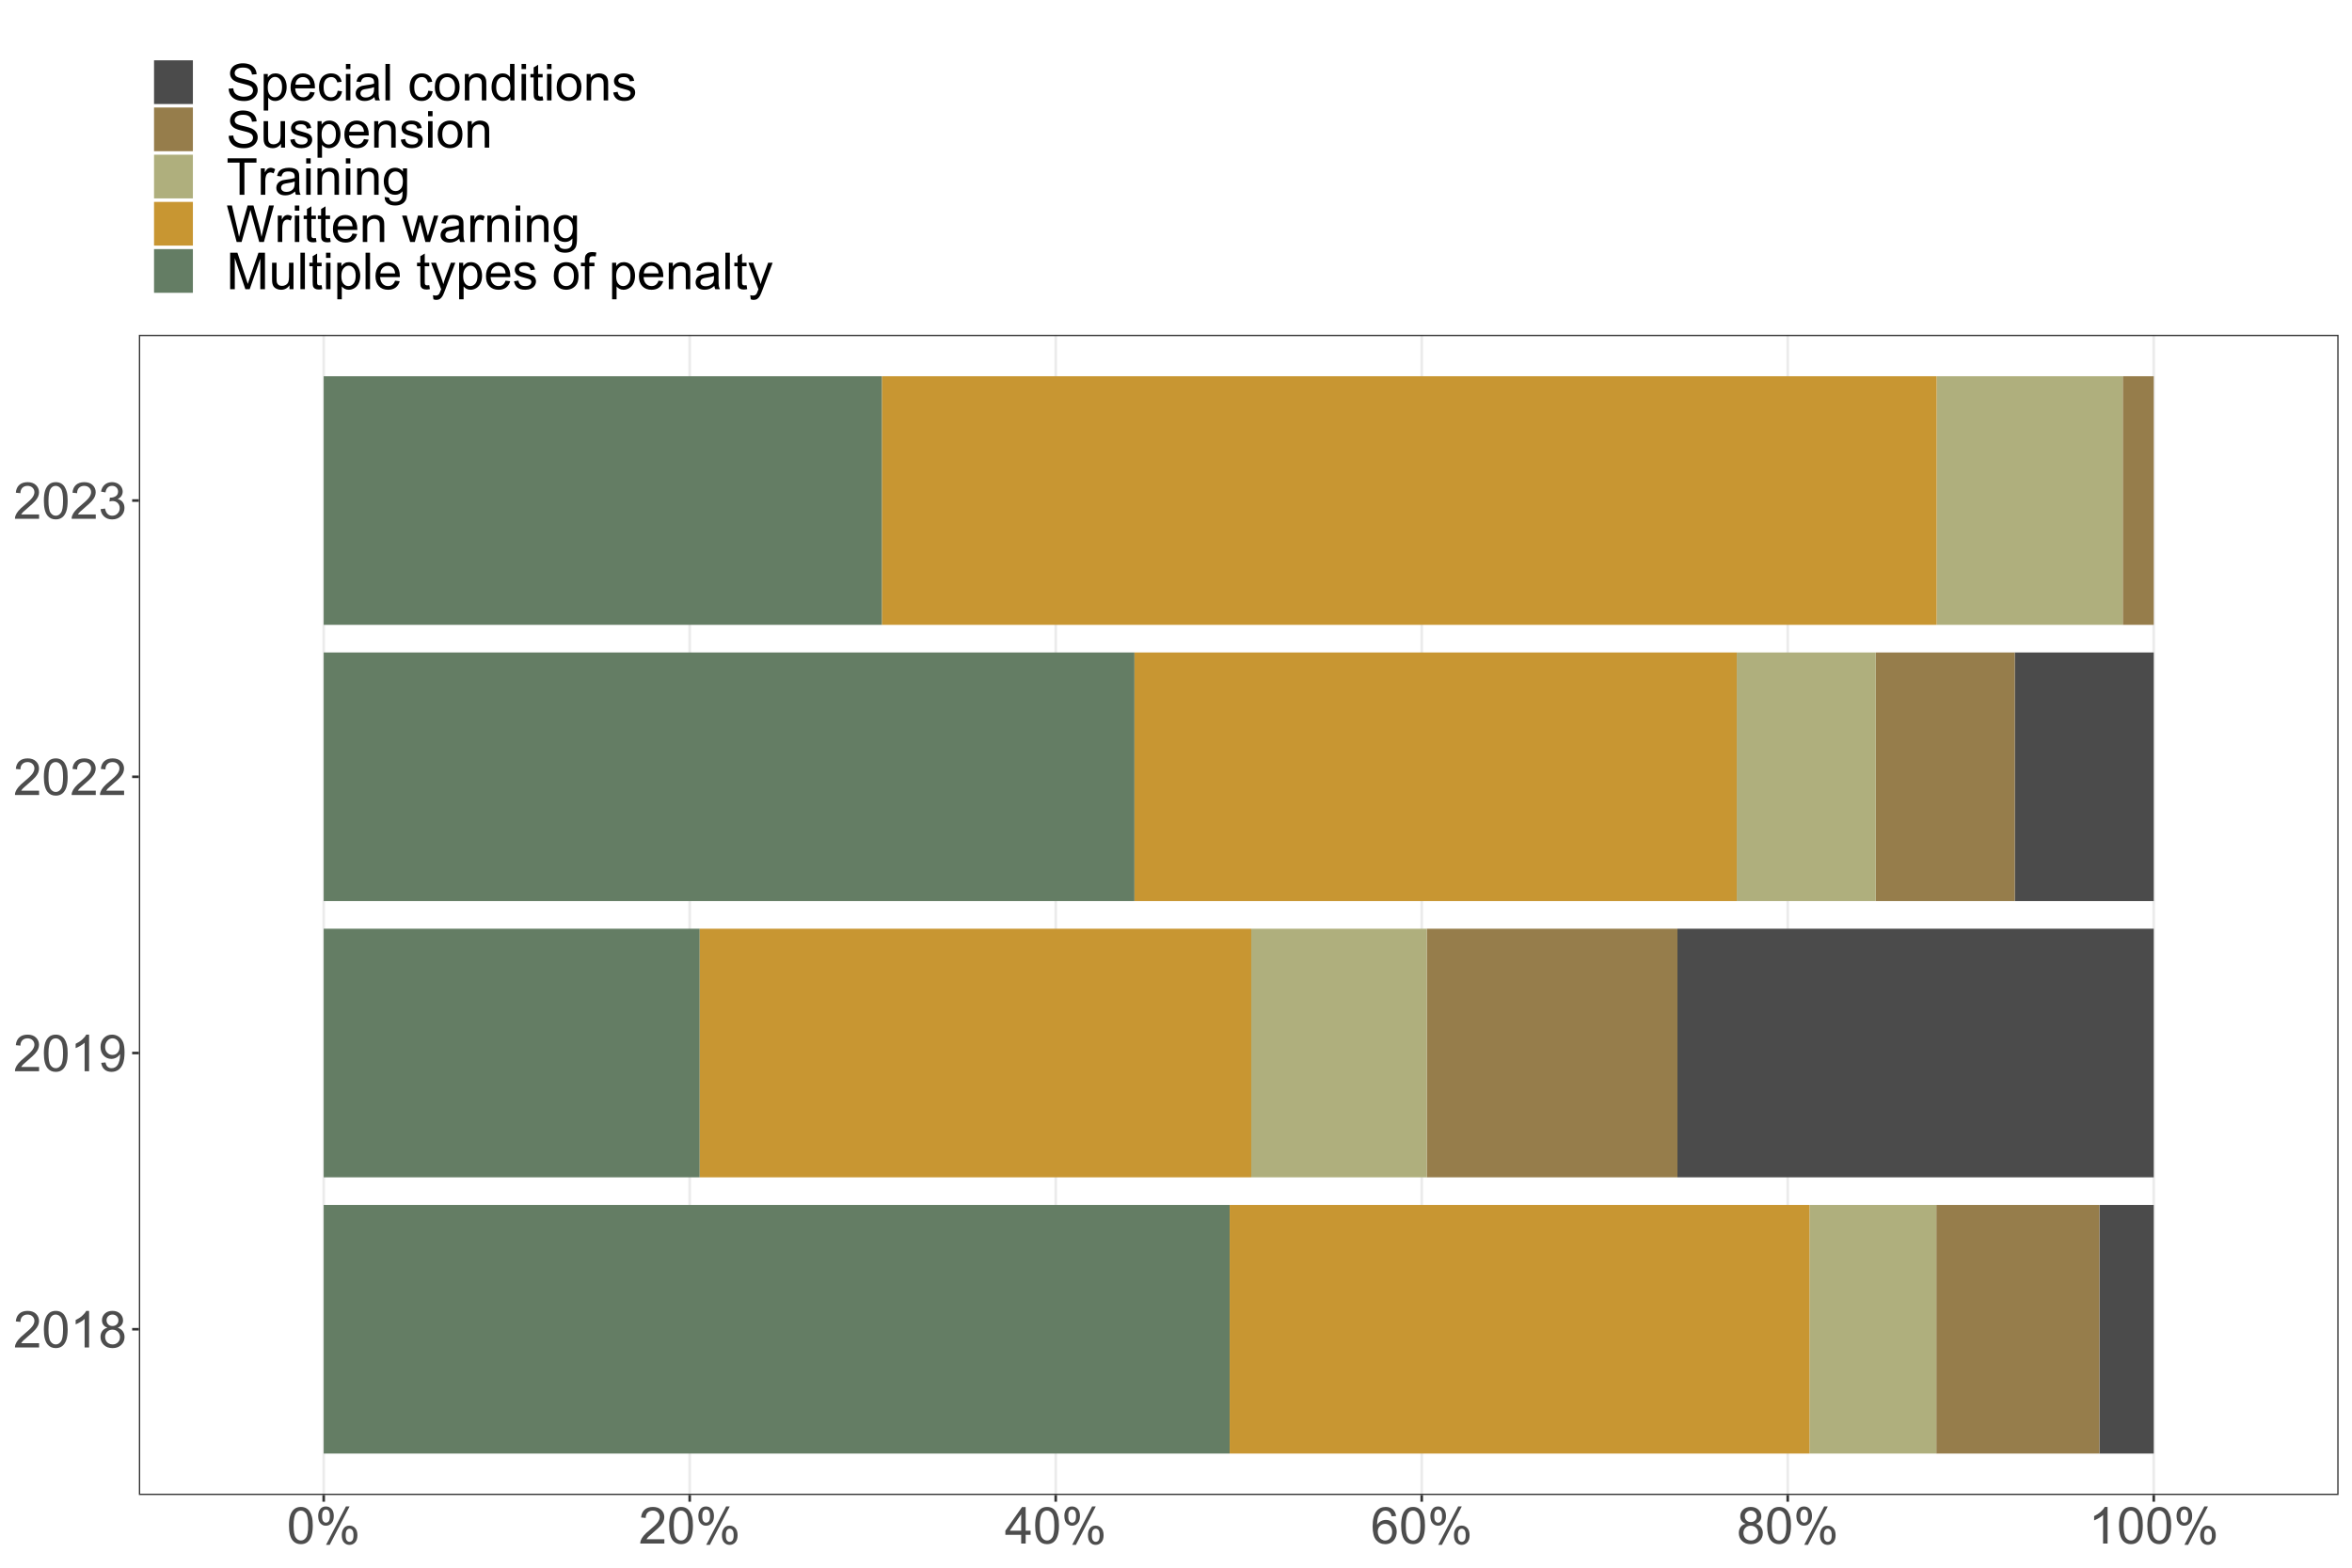 <?xml version="1.0" encoding="UTF-8"?>
<svg xmlns="http://www.w3.org/2000/svg" xmlns:xlink="http://www.w3.org/1999/xlink" width="960pt" height="640pt" viewBox="0 0 960 640" version="1.1">
<defs>
<g>
<symbol overflow="visible" id="glyph0-0">
<path style="stroke:none;" d="M 2.602 0 L 2.602 -13 L 13 -13 L 13 0 Z M 2.926 -0.324 L 12.676 -0.324 L 12.676 -12.676 L 2.926 -12.676 Z M 2.926 -0.324 "/>
</symbol>
<symbol overflow="visible" id="glyph0-1">
<path style="stroke:none;" d="M 10.473 -1.758 L 10.473 0 L 0.629 0 C 0.613 -0.438 0.688 -0.859 0.844 -1.27 C 1.094 -1.938 1.492 -2.598 2.047 -3.25 C 2.594 -3.898 3.391 -4.648 4.438 -5.504 C 6.055 -6.828 7.148 -7.879 7.719 -8.656 C 8.281 -9.43 8.566 -10.164 8.57 -10.855 C 8.566 -11.578 8.309 -12.191 7.793 -12.691 C 7.277 -13.188 6.602 -13.434 5.77 -13.438 C 4.887 -13.434 4.184 -13.172 3.656 -12.645 C 3.125 -12.113 2.855 -11.379 2.855 -10.449 L 0.977 -10.645 C 1.102 -12.043 1.586 -13.109 2.426 -13.848 C 3.266 -14.578 4.391 -14.945 5.809 -14.949 C 7.234 -14.945 8.367 -14.551 9.199 -13.762 C 10.031 -12.969 10.445 -11.988 10.449 -10.816 C 10.445 -10.219 10.324 -9.633 10.082 -9.059 C 9.836 -8.48 9.434 -7.871 8.871 -7.238 C 8.305 -6.598 7.363 -5.727 6.055 -4.621 C 4.953 -3.695 4.25 -3.07 3.938 -2.746 C 3.625 -2.414 3.367 -2.086 3.168 -1.758 Z M 10.473 -1.758 "/>
</symbol>
<symbol overflow="visible" id="glyph0-2">
<path style="stroke:none;" d="M 0.863 -7.344 C 0.859 -9.102 1.043 -10.52 1.406 -11.594 C 1.766 -12.664 2.301 -13.492 3.02 -14.074 C 3.73 -14.656 4.633 -14.945 5.719 -14.949 C 6.516 -14.945 7.215 -14.785 7.82 -14.465 C 8.418 -14.141 8.914 -13.676 9.312 -13.074 C 9.703 -12.465 10.012 -11.73 10.238 -10.863 C 10.457 -9.992 10.57 -8.816 10.574 -7.344 C 10.57 -5.594 10.391 -4.184 10.035 -3.113 C 9.672 -2.035 9.133 -1.207 8.422 -0.625 C 7.703 -0.039 6.805 0.25 5.719 0.254 C 4.281 0.25 3.152 -0.262 2.336 -1.289 C 1.352 -2.527 0.859 -4.543 0.863 -7.344 Z M 2.742 -7.344 C 2.742 -4.895 3.027 -3.27 3.598 -2.461 C 4.168 -1.652 4.875 -1.246 5.719 -1.25 C 6.555 -1.246 7.258 -1.652 7.836 -2.469 C 8.406 -3.277 8.695 -4.902 8.695 -7.344 C 8.695 -9.789 8.406 -11.418 7.836 -12.227 C 7.258 -13.031 6.547 -13.434 5.699 -13.438 C 4.855 -13.434 4.184 -13.078 3.688 -12.371 C 3.055 -11.457 2.742 -9.781 2.742 -7.344 Z M 2.742 -7.344 "/>
</symbol>
<symbol overflow="visible" id="glyph0-3">
<path style="stroke:none;" d="M 7.75 0 L 5.922 0 L 5.922 -11.648 C 5.48 -11.227 4.902 -10.805 4.188 -10.391 C 3.473 -9.969 2.832 -9.656 2.266 -9.445 L 2.266 -11.211 C 3.285 -11.688 4.18 -12.27 4.945 -12.957 C 5.711 -13.637 6.25 -14.301 6.57 -14.949 L 7.75 -14.949 Z M 7.75 0 "/>
</symbol>
<symbol overflow="visible" id="glyph0-4">
<path style="stroke:none;" d="M 3.676 -8.074 C 2.914 -8.352 2.352 -8.746 1.988 -9.262 C 1.621 -9.773 1.441 -10.391 1.441 -11.109 C 1.441 -12.191 1.828 -13.102 2.609 -13.84 C 3.383 -14.578 4.422 -14.945 5.719 -14.949 C 7.016 -14.945 8.059 -14.57 8.855 -13.816 C 9.645 -13.059 10.043 -12.137 10.043 -11.059 C 10.043 -10.363 9.859 -9.766 9.5 -9.258 C 9.133 -8.746 8.586 -8.352 7.852 -8.074 C 8.766 -7.777 9.461 -7.297 9.938 -6.633 C 10.414 -5.969 10.652 -5.176 10.652 -4.254 C 10.652 -2.98 10.199 -1.91 9.301 -1.047 C 8.398 -0.18 7.215 0.25 5.75 0.254 C 4.273 0.25 3.09 -0.18 2.191 -1.051 C 1.293 -1.918 0.844 -3.004 0.844 -4.305 C 0.844 -5.27 1.086 -6.082 1.578 -6.738 C 2.066 -7.391 2.766 -7.836 3.676 -8.074 Z M 3.312 -11.172 C 3.309 -10.465 3.535 -9.891 3.992 -9.445 C 4.441 -8.996 5.031 -8.77 5.758 -8.773 C 6.461 -8.77 7.039 -8.992 7.488 -9.438 C 7.938 -9.879 8.16 -10.422 8.164 -11.07 C 8.16 -11.734 7.93 -12.297 7.469 -12.758 C 7.004 -13.211 6.426 -13.441 5.738 -13.445 C 5.035 -13.441 4.457 -13.219 4 -12.773 C 3.539 -12.328 3.309 -11.793 3.312 -11.172 Z M 2.723 -4.297 C 2.719 -3.773 2.844 -3.27 3.094 -2.781 C 3.34 -2.293 3.707 -1.914 4.195 -1.648 C 4.68 -1.379 5.203 -1.246 5.77 -1.25 C 6.641 -1.246 7.359 -1.527 7.93 -2.09 C 8.496 -2.648 8.781 -3.363 8.785 -4.234 C 8.781 -5.113 8.488 -5.84 7.906 -6.418 C 7.316 -6.988 6.586 -7.277 5.707 -7.281 C 4.848 -7.277 4.133 -6.992 3.57 -6.426 C 3 -5.855 2.719 -5.145 2.723 -4.297 Z M 2.723 -4.297 "/>
</symbol>
<symbol overflow="visible" id="glyph0-5">
<path style="stroke:none;" d="M 1.137 -3.441 L 2.895 -3.605 C 3.043 -2.777 3.324 -2.18 3.746 -1.809 C 4.164 -1.434 4.703 -1.246 5.363 -1.25 C 5.922 -1.246 6.414 -1.375 6.84 -1.633 C 7.262 -1.887 7.609 -2.23 7.883 -2.664 C 8.148 -3.094 8.375 -3.676 8.562 -4.406 C 8.742 -5.137 8.836 -5.879 8.836 -6.641 C 8.836 -6.719 8.832 -6.844 8.824 -7.008 C 8.457 -6.422 7.957 -5.949 7.328 -5.59 C 6.691 -5.227 6.004 -5.043 5.27 -5.047 C 4.035 -5.043 2.992 -5.492 2.141 -6.387 C 1.285 -7.281 0.859 -8.457 0.863 -9.922 C 0.859 -11.43 1.305 -12.645 2.199 -13.566 C 3.086 -14.484 4.203 -14.945 5.547 -14.949 C 6.512 -14.945 7.395 -14.688 8.199 -14.168 C 9 -13.645 9.609 -12.898 10.027 -11.938 C 10.441 -10.969 10.652 -9.574 10.652 -7.75 C 10.652 -5.844 10.445 -4.328 10.031 -3.203 C 9.617 -2.074 9.004 -1.215 8.191 -0.629 C 7.375 -0.039 6.418 0.25 5.32 0.254 C 4.156 0.25 3.203 -0.07 2.465 -0.715 C 1.727 -1.363 1.285 -2.27 1.137 -3.441 Z M 8.621 -10.016 C 8.617 -11.062 8.34 -11.895 7.781 -12.512 C 7.223 -13.125 6.551 -13.434 5.77 -13.438 C 4.953 -13.434 4.246 -13.102 3.645 -12.441 C 3.043 -11.773 2.742 -10.914 2.742 -9.863 C 2.742 -8.91 3.027 -8.141 3.598 -7.551 C 4.168 -6.957 4.875 -6.66 5.719 -6.664 C 6.562 -6.66 7.258 -6.957 7.805 -7.551 C 8.348 -8.141 8.617 -8.961 8.621 -10.016 Z M 8.621 -10.016 "/>
</symbol>
<symbol overflow="visible" id="glyph0-6">
<path style="stroke:none;" d="M 0.875 -3.93 L 2.703 -4.176 C 2.906 -3.137 3.266 -2.391 3.773 -1.934 C 4.277 -1.477 4.891 -1.246 5.617 -1.25 C 6.473 -1.246 7.199 -1.543 7.793 -2.141 C 8.387 -2.734 8.684 -3.473 8.684 -4.355 C 8.684 -5.191 8.406 -5.887 7.859 -6.434 C 7.309 -6.977 6.613 -7.246 5.77 -7.25 C 5.422 -7.246 4.992 -7.18 4.48 -7.047 L 4.684 -8.652 C 4.801 -8.637 4.898 -8.629 4.977 -8.633 C 5.75 -8.629 6.453 -8.832 7.078 -9.242 C 7.699 -9.645 8.008 -10.273 8.012 -11.121 C 8.008 -11.789 7.781 -12.344 7.332 -12.785 C 6.875 -13.223 6.289 -13.441 5.574 -13.445 C 4.859 -13.441 4.27 -13.219 3.797 -12.773 C 3.32 -12.328 3.016 -11.656 2.883 -10.766 L 1.055 -11.09 C 1.277 -12.312 1.785 -13.262 2.578 -13.938 C 3.371 -14.609 4.355 -14.945 5.535 -14.949 C 6.344 -14.945 7.09 -14.773 7.777 -14.426 C 8.457 -14.074 8.98 -13.598 9.348 -13 C 9.707 -12.395 9.891 -11.754 9.891 -11.082 C 9.891 -10.434 9.715 -9.848 9.371 -9.324 C 9.023 -8.793 8.516 -8.375 7.84 -8.062 C 8.719 -7.859 9.402 -7.438 9.891 -6.797 C 10.379 -6.156 10.621 -5.355 10.625 -4.398 C 10.621 -3.098 10.148 -1.996 9.203 -1.09 C 8.254 -0.188 7.055 0.262 5.605 0.266 C 4.297 0.262 3.211 -0.125 2.348 -0.902 C 1.484 -1.68 0.992 -2.688 0.875 -3.93 Z M 0.875 -3.93 "/>
</symbol>
<symbol overflow="visible" id="glyph0-7">
<path style="stroke:none;" d="M 1.207 -11.312 C 1.207 -12.375 1.473 -13.281 2.008 -14.027 C 2.543 -14.77 3.32 -15.141 4.336 -15.145 C 5.27 -15.141 6.043 -14.805 6.656 -14.141 C 7.27 -13.469 7.574 -12.492 7.578 -11.203 C 7.574 -9.941 7.266 -8.969 6.648 -8.293 C 6.027 -7.609 5.262 -7.27 4.355 -7.273 C 3.453 -7.27 2.703 -7.605 2.105 -8.277 C 1.504 -8.945 1.207 -9.957 1.207 -11.312 Z M 4.387 -13.883 C 3.93 -13.879 3.551 -13.684 3.254 -13.293 C 2.949 -12.898 2.801 -12.18 2.805 -11.133 C 2.801 -10.176 2.953 -9.5 3.262 -9.113 C 3.562 -8.723 3.938 -8.531 4.387 -8.531 C 4.844 -8.531 5.223 -8.727 5.527 -9.121 C 5.824 -9.512 5.977 -10.23 5.98 -11.273 C 5.977 -12.234 5.824 -12.906 5.523 -13.297 C 5.215 -13.684 4.836 -13.879 4.387 -13.883 Z M 4.398 0.547 L 12.543 -15.145 L 14.027 -15.145 L 5.91 0.547 Z M 10.836 -3.492 C 10.832 -4.562 11.102 -5.469 11.637 -6.211 C 12.172 -6.953 12.949 -7.324 13.977 -7.324 C 14.906 -7.324 15.68 -6.988 16.293 -6.32 C 16.906 -5.652 17.215 -4.672 17.215 -3.383 C 17.215 -2.117 16.902 -1.148 16.285 -0.473 C 15.66 0.207 14.895 0.543 13.984 0.547 C 13.082 0.543 12.332 0.211 11.734 -0.461 C 11.133 -1.133 10.832 -2.145 10.836 -3.492 Z M 14.027 -6.062 C 13.566 -6.059 13.184 -5.863 12.883 -5.473 C 12.578 -5.082 12.426 -4.359 12.43 -3.312 C 12.426 -2.359 12.578 -1.691 12.887 -1.301 C 13.188 -0.906 13.566 -0.707 14.016 -0.711 C 14.48 -0.707 14.863 -0.906 15.168 -1.301 C 15.469 -1.691 15.621 -2.406 15.621 -3.453 C 15.621 -4.41 15.469 -5.086 15.164 -5.477 C 14.859 -5.863 14.48 -6.059 14.027 -6.062 Z M 14.027 -6.062 "/>
</symbol>
<symbol overflow="visible" id="glyph0-8">
<path style="stroke:none;" d="M 6.723 0 L 6.723 -3.566 L 0.266 -3.566 L 0.266 -5.242 L 7.059 -14.891 L 8.551 -14.891 L 8.551 -5.242 L 10.562 -5.242 L 10.562 -3.566 L 8.551 -3.566 L 8.551 0 Z M 6.723 -5.242 L 6.723 -11.953 L 2.062 -5.242 Z M 6.723 -5.242 "/>
</symbol>
<symbol overflow="visible" id="glyph0-9">
<path style="stroke:none;" d="M 10.348 -11.242 L 8.531 -11.102 C 8.367 -11.816 8.137 -12.336 7.84 -12.664 C 7.344 -13.18 6.734 -13.441 6.012 -13.445 C 5.43 -13.441 4.918 -13.281 4.48 -12.961 C 3.902 -12.539 3.449 -11.926 3.117 -11.121 C 2.785 -10.316 2.613 -9.168 2.602 -7.68 C 3.039 -8.348 3.574 -8.844 4.215 -9.172 C 4.848 -9.492 5.516 -9.656 6.215 -9.66 C 7.43 -9.656 8.469 -9.207 9.328 -8.312 C 10.184 -7.414 10.609 -6.254 10.613 -4.836 C 10.609 -3.898 10.41 -3.031 10.008 -2.23 C 9.605 -1.426 9.051 -0.812 8.348 -0.387 C 7.641 0.039 6.844 0.25 5.953 0.254 C 4.43 0.25 3.184 -0.305 2.223 -1.426 C 1.258 -2.543 0.777 -4.391 0.781 -6.969 C 0.777 -9.844 1.309 -11.938 2.375 -13.242 C 3.301 -14.379 4.551 -14.945 6.125 -14.949 C 7.293 -14.945 8.254 -14.617 9.004 -13.965 C 9.75 -13.305 10.199 -12.398 10.348 -11.242 Z M 2.883 -4.824 C 2.883 -4.191 3.016 -3.59 3.285 -3.016 C 3.551 -2.438 3.926 -2 4.406 -1.699 C 4.887 -1.398 5.391 -1.246 5.922 -1.25 C 6.691 -1.246 7.355 -1.559 7.91 -2.184 C 8.465 -2.805 8.742 -3.652 8.746 -4.723 C 8.742 -5.75 8.469 -6.559 7.922 -7.152 C 7.371 -7.742 6.68 -8.039 5.852 -8.043 C 5.02 -8.039 4.316 -7.742 3.746 -7.152 C 3.168 -6.559 2.883 -5.781 2.883 -4.824 Z M 2.883 -4.824 "/>
</symbol>
<symbol overflow="visible" id="glyph0-10">
<path style="stroke:none;" d="M 0.934 -4.785 L 2.793 -4.945 C 2.879 -4.199 3.082 -3.586 3.406 -3.113 C 3.727 -2.633 4.227 -2.246 4.906 -1.953 C 5.578 -1.656 6.34 -1.512 7.191 -1.512 C 7.938 -1.512 8.602 -1.621 9.18 -1.848 C 9.754 -2.066 10.184 -2.375 10.465 -2.766 C 10.746 -3.156 10.887 -3.582 10.887 -4.043 C 10.887 -4.508 10.75 -4.914 10.48 -5.266 C 10.207 -5.613 9.762 -5.906 9.141 -6.145 C 8.742 -6.297 7.855 -6.539 6.488 -6.871 C 5.117 -7.195 4.16 -7.504 3.617 -7.801 C 2.902 -8.168 2.375 -8.633 2.027 -9.188 C 1.676 -9.738 1.5 -10.355 1.504 -11.039 C 1.5 -11.789 1.711 -12.492 2.141 -13.148 C 2.562 -13.801 3.188 -14.297 4.012 -14.637 C 4.828 -14.973 5.738 -15.141 6.742 -15.145 C 7.844 -15.141 8.816 -14.961 9.664 -14.609 C 10.504 -14.25 11.152 -13.727 11.609 -13.039 C 12.059 -12.344 12.305 -11.562 12.34 -10.695 L 10.449 -10.551 C 10.344 -11.492 10 -12.203 9.418 -12.684 C 8.832 -13.164 7.969 -13.406 6.824 -13.406 C 5.633 -13.406 4.766 -13.188 4.219 -12.75 C 3.672 -12.312 3.398 -11.785 3.402 -11.172 C 3.398 -10.637 3.59 -10.195 3.98 -9.852 C 4.355 -9.5 5.348 -9.148 6.953 -8.789 C 8.551 -8.426 9.648 -8.109 10.246 -7.84 C 11.109 -7.441 11.75 -6.934 12.164 -6.32 C 12.578 -5.707 12.785 -5 12.785 -4.203 C 12.785 -3.406 12.559 -2.66 12.105 -1.965 C 11.652 -1.262 11 -0.719 10.148 -0.328 C 9.297 0.059 8.34 0.25 7.281 0.254 C 5.934 0.25 4.805 0.059 3.895 -0.336 C 2.98 -0.727 2.266 -1.316 1.75 -2.105 C 1.23 -2.891 0.957 -3.785 0.934 -4.785 Z M 0.934 -4.785 "/>
</symbol>
<symbol overflow="visible" id="glyph0-11">
<path style="stroke:none;" d="M 1.371 4.133 L 1.371 -10.785 L 3.035 -10.785 L 3.035 -9.383 C 3.426 -9.93 3.867 -10.344 4.367 -10.617 C 4.859 -10.891 5.461 -11.027 6.164 -11.031 C 7.086 -11.027 7.898 -10.789 8.602 -10.32 C 9.305 -9.844 9.836 -9.176 10.195 -8.312 C 10.555 -7.449 10.734 -6.504 10.734 -5.473 C 10.734 -4.371 10.535 -3.375 10.141 -2.492 C 9.742 -1.605 9.168 -0.93 8.414 -0.461 C 7.656 0.008 6.859 0.238 6.031 0.242 C 5.418 0.238 4.871 0.113 4.391 -0.141 C 3.906 -0.398 3.512 -0.723 3.199 -1.117 L 3.199 4.133 Z M 3.027 -5.332 C 3.023 -3.941 3.305 -2.914 3.867 -2.254 C 4.43 -1.586 5.109 -1.254 5.91 -1.258 C 6.719 -1.254 7.414 -1.598 7.996 -2.289 C 8.574 -2.973 8.863 -4.039 8.867 -5.484 C 8.863 -6.859 8.582 -7.887 8.02 -8.57 C 7.453 -9.254 6.777 -9.598 5.992 -9.598 C 5.211 -9.598 4.523 -9.23 3.926 -8.504 C 3.324 -7.773 3.023 -6.719 3.027 -5.332 Z M 3.027 -5.332 "/>
</symbol>
<symbol overflow="visible" id="glyph0-12">
<path style="stroke:none;" d="M 8.754 -3.473 L 10.645 -3.238 C 10.344 -2.133 9.793 -1.277 8.988 -0.672 C 8.184 -0.062 7.152 0.238 5.902 0.242 C 4.32 0.238 3.07 -0.242 2.148 -1.215 C 1.223 -2.184 0.762 -3.547 0.762 -5.301 C 0.762 -7.113 1.227 -8.523 2.164 -9.527 C 3.094 -10.527 4.309 -11.027 5.801 -11.031 C 7.238 -11.027 8.414 -10.535 9.332 -9.559 C 10.242 -8.574 10.699 -7.195 10.703 -5.414 C 10.699 -5.305 10.695 -5.141 10.695 -4.926 L 2.652 -4.926 C 2.719 -3.738 3.055 -2.832 3.656 -2.203 C 4.258 -1.57 5.008 -1.254 5.91 -1.258 C 6.578 -1.254 7.152 -1.43 7.629 -1.785 C 8.102 -2.137 8.477 -2.699 8.754 -3.473 Z M 2.754 -6.43 L 8.773 -6.43 C 8.688 -7.332 8.461 -8.012 8.086 -8.469 C 7.5 -9.172 6.742 -9.527 5.82 -9.527 C 4.977 -9.527 4.27 -9.246 3.699 -8.684 C 3.125 -8.121 2.812 -7.367 2.754 -6.43 Z M 2.754 -6.43 "/>
</symbol>
<symbol overflow="visible" id="glyph0-13">
<path style="stroke:none;" d="M 8.41 -3.949 L 10.207 -3.719 C 10.012 -2.477 9.508 -1.508 8.699 -0.809 C 7.887 -0.109 6.895 0.238 5.719 0.242 C 4.242 0.238 3.055 -0.238 2.156 -1.203 C 1.258 -2.164 0.809 -3.547 0.812 -5.352 C 0.809 -6.512 1 -7.531 1.391 -8.406 C 1.773 -9.277 2.363 -9.934 3.152 -10.375 C 3.941 -10.809 4.797 -11.027 5.727 -11.031 C 6.895 -11.027 7.855 -10.73 8.602 -10.141 C 9.344 -9.547 9.82 -8.707 10.035 -7.617 L 8.258 -7.344 C 8.086 -8.062 7.789 -8.609 7.359 -8.977 C 6.93 -9.344 6.41 -9.527 5.801 -9.527 C 4.879 -9.527 4.129 -9.195 3.555 -8.535 C 2.977 -7.875 2.688 -6.832 2.691 -5.402 C 2.688 -3.953 2.965 -2.898 3.523 -2.242 C 4.074 -1.582 4.801 -1.254 5.699 -1.258 C 6.414 -1.254 7.012 -1.473 7.492 -1.918 C 7.973 -2.355 8.277 -3.035 8.41 -3.949 Z M 8.41 -3.949 "/>
</symbol>
<symbol overflow="visible" id="glyph0-14">
<path style="stroke:none;" d="M 1.383 -12.785 L 1.383 -14.891 L 3.211 -14.891 L 3.211 -12.785 Z M 1.383 0 L 1.383 -10.785 L 3.211 -10.785 L 3.211 0 Z M 1.383 0 "/>
</symbol>
<symbol overflow="visible" id="glyph0-15">
<path style="stroke:none;" d="M 8.41 -1.332 C 7.73 -0.754 7.078 -0.348 6.453 -0.113 C 5.824 0.125 5.152 0.238 4.438 0.242 C 3.25 0.238 2.34 -0.047 1.703 -0.625 C 1.066 -1.199 0.75 -1.938 0.75 -2.844 C 0.75 -3.367 0.867 -3.852 1.109 -4.289 C 1.348 -4.727 1.664 -5.074 2.055 -5.34 C 2.441 -5.602 2.879 -5.805 3.371 -5.941 C 3.727 -6.035 4.27 -6.125 4.996 -6.215 C 6.469 -6.391 7.555 -6.602 8.258 -6.844 C 8.258 -7.094 8.262 -7.254 8.266 -7.324 C 8.262 -8.066 8.09 -8.59 7.75 -8.898 C 7.277 -9.309 6.582 -9.516 5.668 -9.516 C 4.805 -9.516 4.172 -9.363 3.762 -9.062 C 3.352 -8.762 3.047 -8.23 2.855 -7.465 L 1.066 -7.707 C 1.227 -8.469 1.492 -9.09 1.867 -9.562 C 2.238 -10.031 2.777 -10.391 3.48 -10.648 C 4.184 -10.898 5 -11.027 5.93 -11.031 C 6.852 -11.027 7.598 -10.918 8.176 -10.703 C 8.746 -10.484 9.172 -10.211 9.445 -9.887 C 9.715 -9.555 9.902 -9.141 10.016 -8.645 C 10.07 -8.328 10.102 -7.766 10.105 -6.957 L 10.105 -4.52 C 10.102 -2.816 10.141 -1.742 10.223 -1.293 C 10.297 -0.844 10.449 -0.414 10.684 0 L 8.773 0 C 8.582 -0.379 8.461 -0.82 8.41 -1.332 Z M 8.258 -5.414 C 7.59 -5.141 6.594 -4.91 5.27 -4.723 C 4.516 -4.613 3.984 -4.488 3.676 -4.355 C 3.363 -4.215 3.125 -4.02 2.957 -3.762 C 2.785 -3.5 2.699 -3.211 2.703 -2.895 C 2.699 -2.406 2.883 -2 3.254 -1.676 C 3.621 -1.348 4.164 -1.184 4.875 -1.188 C 5.578 -1.184 6.203 -1.336 6.754 -1.648 C 7.301 -1.953 7.703 -2.375 7.961 -2.914 C 8.156 -3.324 8.254 -3.934 8.258 -4.742 Z M 8.258 -5.414 "/>
</symbol>
<symbol overflow="visible" id="glyph0-16">
<path style="stroke:none;" d="M 1.332 0 L 1.332 -14.891 L 3.16 -14.891 L 3.16 0 Z M 1.332 0 "/>
</symbol>
<symbol overflow="visible" id="glyph0-17">
<path style="stroke:none;" d=""/>
</symbol>
<symbol overflow="visible" id="glyph0-18">
<path style="stroke:none;" d="M 0.691 -5.395 C 0.691 -7.391 1.246 -8.871 2.355 -9.832 C 3.281 -10.629 4.41 -11.027 5.75 -11.031 C 7.227 -11.027 8.438 -10.539 9.383 -9.57 C 10.32 -8.594 10.793 -7.254 10.797 -5.547 C 10.793 -4.156 10.586 -3.062 10.172 -2.27 C 9.754 -1.473 9.145 -0.855 8.352 -0.418 C 7.555 0.023 6.688 0.238 5.75 0.242 C 4.234 0.238 3.016 -0.242 2.086 -1.207 C 1.156 -2.176 0.691 -3.57 0.691 -5.395 Z M 2.57 -5.395 C 2.566 -4.008 2.867 -2.973 3.473 -2.289 C 4.074 -1.598 4.832 -1.254 5.75 -1.258 C 6.652 -1.254 7.406 -1.598 8.012 -2.293 C 8.613 -2.98 8.918 -4.035 8.918 -5.453 C 8.918 -6.785 8.613 -7.797 8.008 -8.484 C 7.398 -9.172 6.645 -9.516 5.75 -9.516 C 4.832 -9.516 4.074 -9.172 3.473 -8.488 C 2.867 -7.805 2.566 -6.773 2.57 -5.395 Z M 2.57 -5.395 "/>
</symbol>
<symbol overflow="visible" id="glyph0-19">
<path style="stroke:none;" d="M 1.371 0 L 1.371 -10.785 L 3.016 -10.785 L 3.016 -9.254 C 3.805 -10.434 4.949 -11.027 6.449 -11.031 C 7.098 -11.027 7.695 -10.91 8.242 -10.68 C 8.785 -10.441 9.191 -10.133 9.465 -9.758 C 9.73 -9.375 9.922 -8.926 10.035 -8.41 C 10.102 -8.066 10.137 -7.477 10.137 -6.633 L 10.137 0 L 8.309 0 L 8.309 -6.562 C 8.309 -7.305 8.234 -7.859 8.094 -8.23 C 7.949 -8.598 7.699 -8.891 7.336 -9.113 C 6.973 -9.332 6.547 -9.445 6.062 -9.445 C 5.281 -9.445 4.609 -9.195 4.047 -8.703 C 3.48 -8.203 3.199 -7.266 3.199 -5.891 L 3.199 0 Z M 1.371 0 "/>
</symbol>
<symbol overflow="visible" id="glyph0-20">
<path style="stroke:none;" d="M 8.367 0 L 8.367 -1.359 C 7.684 -0.293 6.676 0.238 5.352 0.242 C 4.488 0.238 3.699 0.004 2.98 -0.469 C 2.258 -0.941 1.699 -1.602 1.305 -2.453 C 0.906 -3.301 0.707 -4.277 0.711 -5.383 C 0.707 -6.457 0.887 -7.434 1.25 -8.312 C 1.605 -9.188 2.145 -9.859 2.863 -10.328 C 3.578 -10.793 4.379 -11.027 5.27 -11.031 C 5.918 -11.027 6.5 -10.891 7.008 -10.617 C 7.516 -10.344 7.926 -9.984 8.246 -9.547 L 8.246 -14.891 L 10.066 -14.891 L 10.066 0 Z M 2.59 -5.383 C 2.59 -4 2.879 -2.969 3.461 -2.285 C 4.043 -1.598 4.73 -1.254 5.523 -1.258 C 6.32 -1.254 7 -1.582 7.559 -2.238 C 8.117 -2.891 8.395 -3.887 8.398 -5.23 C 8.395 -6.703 8.109 -7.785 7.543 -8.48 C 6.973 -9.168 6.273 -9.516 5.445 -9.516 C 4.629 -9.516 3.949 -9.184 3.406 -8.52 C 2.859 -7.855 2.59 -6.809 2.59 -5.383 Z M 2.59 -5.383 "/>
</symbol>
<symbol overflow="visible" id="glyph0-21">
<path style="stroke:none;" d="M 5.363 -1.637 L 5.625 -0.02 C 5.109 0.09 4.648 0.141 4.246 0.141 C 3.578 0.141 3.062 0.039 2.699 -0.172 C 2.332 -0.379 2.074 -0.656 1.93 -1 C 1.777 -1.34 1.703 -2.059 1.707 -3.16 L 1.707 -9.363 L 0.367 -9.363 L 0.367 -10.785 L 1.707 -10.785 L 1.707 -13.457 L 3.523 -14.555 L 3.523 -10.785 L 5.363 -10.785 L 5.363 -9.363 L 3.523 -9.363 L 3.523 -3.059 C 3.52 -2.535 3.555 -2.199 3.621 -2.051 C 3.684 -1.902 3.785 -1.781 3.934 -1.695 C 4.074 -1.602 4.285 -1.559 4.559 -1.562 C 4.762 -1.559 5.027 -1.582 5.363 -1.637 Z M 5.363 -1.637 "/>
</symbol>
<symbol overflow="visible" id="glyph0-22">
<path style="stroke:none;" d="M 0.641 -3.219 L 2.449 -3.504 C 2.551 -2.777 2.832 -2.219 3.297 -1.836 C 3.758 -1.445 4.406 -1.254 5.242 -1.258 C 6.078 -1.254 6.699 -1.426 7.109 -1.77 C 7.512 -2.113 7.715 -2.516 7.719 -2.977 C 7.715 -3.387 7.535 -3.711 7.18 -3.949 C 6.926 -4.113 6.305 -4.32 5.312 -4.57 C 3.969 -4.906 3.039 -5.199 2.523 -5.449 C 2.004 -5.695 1.609 -6.035 1.344 -6.473 C 1.074 -6.906 0.941 -7.391 0.945 -7.922 C 0.941 -8.402 1.051 -8.848 1.273 -9.258 C 1.492 -9.664 1.793 -10.004 2.172 -10.277 C 2.457 -10.488 2.844 -10.664 3.336 -10.812 C 3.824 -10.953 4.352 -11.027 4.914 -11.031 C 5.758 -11.027 6.5 -10.906 7.145 -10.664 C 7.781 -10.418 8.254 -10.086 8.562 -9.672 C 8.863 -9.254 9.074 -8.699 9.191 -8.004 L 7.402 -7.758 C 7.316 -8.312 7.082 -8.746 6.695 -9.059 C 6.305 -9.371 5.754 -9.527 5.047 -9.527 C 4.203 -9.527 3.605 -9.387 3.25 -9.109 C 2.887 -8.832 2.707 -8.508 2.711 -8.137 C 2.707 -7.898 2.781 -7.684 2.934 -7.496 C 3.082 -7.293 3.316 -7.133 3.637 -7.008 C 3.816 -6.938 4.355 -6.781 5.25 -6.539 C 6.543 -6.195 7.445 -5.91 7.957 -5.691 C 8.465 -5.469 8.863 -5.148 9.16 -4.73 C 9.449 -4.309 9.598 -3.789 9.598 -3.168 C 9.598 -2.555 9.418 -1.98 9.062 -1.445 C 8.707 -0.906 8.195 -0.492 7.523 -0.199 C 6.852 0.094 6.094 0.238 5.25 0.242 C 3.848 0.238 2.777 -0.047 2.047 -0.629 C 1.309 -1.207 0.84 -2.07 0.641 -3.219 Z M 0.641 -3.219 "/>
</symbol>
<symbol overflow="visible" id="glyph0-23">
<path style="stroke:none;" d="M 8.441 0 L 8.441 -1.586 C 7.598 -0.367 6.457 0.238 5.016 0.242 C 4.379 0.238 3.785 0.121 3.234 -0.121 C 2.68 -0.363 2.27 -0.668 2.004 -1.039 C 1.738 -1.406 1.551 -1.859 1.441 -2.398 C 1.367 -2.75 1.328 -3.32 1.332 -4.102 L 1.332 -10.785 L 3.16 -10.785 L 3.16 -4.805 C 3.156 -3.848 3.195 -3.203 3.27 -2.875 C 3.383 -2.391 3.625 -2.012 4 -1.742 C 4.371 -1.465 4.832 -1.328 5.383 -1.332 C 5.93 -1.328 6.445 -1.469 6.926 -1.75 C 7.406 -2.027 7.746 -2.41 7.945 -2.898 C 8.145 -3.379 8.242 -4.082 8.246 -5.008 L 8.246 -10.785 L 10.074 -10.785 L 10.074 0 Z M 8.441 0 "/>
</symbol>
<symbol overflow="visible" id="glyph0-24">
<path style="stroke:none;" d="M 5.395 0 L 5.395 -13.133 L 0.488 -13.133 L 0.488 -14.891 L 12.289 -14.891 L 12.289 -13.133 L 7.363 -13.133 L 7.363 0 Z M 5.395 0 "/>
</symbol>
<symbol overflow="visible" id="glyph0-25">
<path style="stroke:none;" d="M 1.352 0 L 1.352 -10.785 L 2.996 -10.785 L 2.996 -9.152 C 3.41 -9.914 3.797 -10.418 4.156 -10.664 C 4.508 -10.906 4.902 -11.027 5.332 -11.031 C 5.949 -11.027 6.574 -10.832 7.211 -10.441 L 6.582 -8.746 C 6.129 -9.008 5.684 -9.141 5.242 -9.141 C 4.84 -9.141 4.48 -9.02 4.164 -8.777 C 3.844 -8.535 3.617 -8.203 3.484 -7.781 C 3.277 -7.129 3.176 -6.418 3.18 -5.648 L 3.18 0 Z M 1.352 0 "/>
</symbol>
<symbol overflow="visible" id="glyph0-26">
<path style="stroke:none;" d="M 1.035 0.895 L 2.812 1.156 C 2.887 1.703 3.094 2.105 3.434 2.355 C 3.887 2.691 4.504 2.859 5.293 2.863 C 6.137 2.859 6.789 2.691 7.25 2.355 C 7.707 2.016 8.02 1.539 8.188 0.934 C 8.277 0.559 8.32 -0.219 8.316 -1.41 C 7.516 -0.469 6.523 0 5.332 0 C 3.848 0 2.699 -0.535 1.891 -1.605 C 1.074 -2.676 0.668 -3.957 0.672 -5.453 C 0.668 -6.48 0.855 -7.43 1.23 -8.301 C 1.602 -9.172 2.141 -9.844 2.848 -10.32 C 3.555 -10.789 4.387 -11.027 5.344 -11.031 C 6.613 -11.027 7.66 -10.512 8.492 -9.484 L 8.492 -10.785 L 10.176 -10.785 L 10.176 -1.461 C 10.172 0.219 10 1.402 9.664 2.105 C 9.32 2.805 8.781 3.359 8.039 3.77 C 7.297 4.172 6.383 4.375 5.301 4.379 C 4.012 4.375 2.973 4.086 2.184 3.508 C 1.391 2.926 1.008 2.055 1.035 0.895 Z M 2.551 -5.586 C 2.547 -4.168 2.828 -3.137 3.391 -2.488 C 3.949 -1.836 4.652 -1.512 5.504 -1.512 C 6.34 -1.512 7.047 -1.832 7.617 -2.48 C 8.184 -3.125 8.465 -4.141 8.469 -5.523 C 8.465 -6.84 8.172 -7.836 7.59 -8.508 C 7.004 -9.18 6.301 -9.516 5.473 -9.516 C 4.66 -9.516 3.969 -9.184 3.402 -8.523 C 2.832 -7.863 2.547 -6.883 2.551 -5.586 Z M 2.551 -5.586 "/>
</symbol>
<symbol overflow="visible" id="glyph0-27">
<path style="stroke:none;" d="M 4.203 0 L 0.254 -14.891 L 2.273 -14.891 L 4.539 -5.129 C 4.781 -4.102 4.992 -3.086 5.168 -2.082 C 5.547 -3.668 5.77 -4.586 5.84 -4.836 L 8.672 -14.891 L 11.051 -14.891 L 13.184 -7.352 C 13.715 -5.48 14.098 -3.723 14.34 -2.082 C 14.527 -3.02 14.777 -4.102 15.082 -5.32 L 17.418 -14.891 L 19.398 -14.891 L 15.316 0 L 13.418 0 L 10.277 -11.344 C 10.012 -12.289 9.855 -12.871 9.812 -13.09 C 9.652 -12.406 9.508 -11.824 9.375 -11.344 L 6.215 0 Z M 4.203 0 "/>
</symbol>
<symbol overflow="visible" id="glyph0-28">
<path style="stroke:none;" d="M 3.363 0 L 0.062 -10.785 L 1.949 -10.785 L 3.668 -4.559 L 4.305 -2.246 C 4.332 -2.355 4.52 -3.098 4.863 -4.469 L 6.582 -10.785 L 8.461 -10.785 L 10.074 -4.531 L 10.613 -2.469 L 11.234 -4.551 L 13.082 -10.785 L 14.859 -10.785 L 11.488 0 L 9.586 0 L 7.871 -6.461 L 7.453 -8.297 L 5.27 0 Z M 3.363 0 "/>
</symbol>
<symbol overflow="visible" id="glyph0-29">
<path style="stroke:none;" d="M 1.543 0 L 1.543 -14.891 L 4.508 -14.891 L 8.035 -4.348 C 8.355 -3.363 8.594 -2.629 8.746 -2.145 C 8.914 -2.684 9.176 -3.477 9.535 -4.531 L 13.102 -14.891 L 15.754 -14.891 L 15.754 0 L 13.852 0 L 13.852 -12.461 L 9.527 0 L 7.75 0 L 3.441 -12.676 L 3.441 0 Z M 1.543 0 "/>
</symbol>
<symbol overflow="visible" id="glyph0-30">
<path style="stroke:none;" d="M 1.289 4.152 L 1.086 2.438 C 1.484 2.547 1.836 2.602 2.133 2.602 C 2.539 2.602 2.863 2.531 3.105 2.398 C 3.348 2.258 3.547 2.07 3.707 1.828 C 3.82 1.645 4.008 1.191 4.266 0.469 C 4.297 0.367 4.352 0.215 4.43 0.02 L 0.336 -10.785 L 2.305 -10.785 L 4.551 -4.539 C 4.84 -3.746 5.102 -2.914 5.332 -2.043 C 5.543 -2.879 5.793 -3.699 6.082 -4.5 L 8.391 -10.785 L 10.219 -10.785 L 6.113 0.184 C 5.668 1.363 5.328 2.18 5.09 2.629 C 4.762 3.23 4.387 3.672 3.969 3.957 C 3.547 4.234 3.047 4.375 2.469 4.379 C 2.113 4.375 1.723 4.301 1.289 4.152 Z M 1.289 4.152 "/>
</symbol>
<symbol overflow="visible" id="glyph0-31">
<path style="stroke:none;" d="M 1.809 0 L 1.809 -9.363 L 0.191 -9.363 L 0.191 -10.785 L 1.809 -10.785 L 1.809 -11.934 C 1.805 -12.656 1.867 -13.195 2 -13.547 C 2.172 -14.02 2.484 -14.402 2.93 -14.699 C 3.371 -14.992 3.992 -15.141 4.793 -15.145 C 5.309 -15.141 5.875 -15.078 6.5 -14.961 L 6.227 -13.367 C 5.844 -13.43 5.484 -13.465 5.148 -13.469 C 4.59 -13.465 4.195 -13.348 3.969 -13.113 C 3.734 -12.875 3.621 -12.43 3.625 -11.781 L 3.625 -10.785 L 5.727 -10.785 L 5.727 -9.363 L 3.625 -9.363 L 3.625 0 Z M 1.809 0 "/>
</symbol>
</g>
<clipPath id="clip1">
  <path d="M 56.684 136.68 L 954.52 136.68 L 954.52 610.32 L 56.684 610.32 Z M 56.684 136.68 "/>
</clipPath>
<clipPath id="clip2">
  <path d="M 131 136.68 L 133 136.68 L 133 610.32 L 131 610.32 Z M 131 136.68 "/>
</clipPath>
<clipPath id="clip3">
  <path d="M 280 136.68 L 283 136.68 L 283 610.32 L 280 610.32 Z M 280 136.68 "/>
</clipPath>
<clipPath id="clip4">
  <path d="M 430 136.68 L 432 136.68 L 432 610.32 L 430 610.32 Z M 430 136.68 "/>
</clipPath>
<clipPath id="clip5">
  <path d="M 579 136.68 L 581 136.68 L 581 610.32 L 579 610.32 Z M 579 136.68 "/>
</clipPath>
<clipPath id="clip6">
  <path d="M 729 136.68 L 731 136.68 L 731 610.32 L 729 610.32 Z M 729 136.68 "/>
</clipPath>
<clipPath id="clip7">
  <path d="M 878 136.68 L 880 136.68 L 880 610.32 L 878 610.32 Z M 878 136.68 "/>
</clipPath>
<clipPath id="clip8">
  <path d="M 56.684 136.68 L 954.52 136.68 L 954.52 610.32 L 56.684 610.32 Z M 56.684 136.68 "/>
</clipPath>
</defs>
<g id="surface369">
<rect x="0" y="0" width="960" height="640" style="fill:rgb(100%,100%,100%);fill-opacity:1;stroke:none;"/>
<rect x="0" y="0" width="960" height="640" style="fill:rgb(100%,100%,100%);fill-opacity:1;stroke:none;"/>
<path style="fill:none;stroke-width:1.067;stroke-linecap:round;stroke-linejoin:round;stroke:rgb(100%,100%,100%);stroke-opacity:1;stroke-miterlimit:10;" d="M 0 640 L 960 640 L 960 0 L 0 0 Z M 0 640 "/>
<g clip-path="url(#clip1)" clip-rule="nonzero">
<path style=" stroke:none;fill-rule:nonzero;fill:rgb(100%,100%,100%);fill-opacity:1;" d="M 56.684 610.324 L 954.52 610.324 L 954.52 136.684 L 56.684 136.684 Z M 56.684 610.324 "/>
</g>
<g clip-path="url(#clip2)" clip-rule="nonzero">
<path style="fill:none;stroke-width:1.067;stroke-linecap:butt;stroke-linejoin:round;stroke:rgb(92.157%,92.157%,92.157%);stroke-opacity:1;stroke-miterlimit:10;" d="M 132.125 610.324 L 132.125 136.68 "/>
</g>
<g clip-path="url(#clip3)" clip-rule="nonzero">
<path style="fill:none;stroke-width:1.067;stroke-linecap:butt;stroke-linejoin:round;stroke:rgb(92.157%,92.157%,92.157%);stroke-opacity:1;stroke-miterlimit:10;" d="M 281.516 610.324 L 281.516 136.68 "/>
</g>
<g clip-path="url(#clip4)" clip-rule="nonzero">
<path style="fill:none;stroke-width:1.067;stroke-linecap:butt;stroke-linejoin:round;stroke:rgb(92.157%,92.157%,92.157%);stroke-opacity:1;stroke-miterlimit:10;" d="M 430.906 610.324 L 430.906 136.68 "/>
</g>
<g clip-path="url(#clip5)" clip-rule="nonzero">
<path style="fill:none;stroke-width:1.067;stroke-linecap:butt;stroke-linejoin:round;stroke:rgb(92.157%,92.157%,92.157%);stroke-opacity:1;stroke-miterlimit:10;" d="M 580.297 610.324 L 580.297 136.68 "/>
</g>
<g clip-path="url(#clip6)" clip-rule="nonzero">
<path style="fill:none;stroke-width:1.067;stroke-linecap:butt;stroke-linejoin:round;stroke:rgb(92.157%,92.157%,92.157%);stroke-opacity:1;stroke-miterlimit:10;" d="M 729.688 610.324 L 729.688 136.68 "/>
</g>
<g clip-path="url(#clip7)" clip-rule="nonzero">
<path style="fill:none;stroke-width:1.067;stroke-linecap:butt;stroke-linejoin:round;stroke:rgb(92.157%,92.157%,92.157%);stroke-opacity:1;stroke-miterlimit:10;" d="M 879.078 610.324 L 879.078 136.68 "/>
</g>
<path style=" stroke:none;fill-rule:nonzero;fill:rgb(39.216%,49.02%,39.216%);fill-opacity:1;" d="M 132.125 593.406 L 501.902 593.406 L 501.902 491.91 L 132.125 491.91 Z M 132.125 593.406 "/>
<path style=" stroke:none;fill-rule:nonzero;fill:rgb(29.412%,29.412%,29.412%);fill-opacity:1;" d="M 856.891 593.406 L 879.078 593.406 L 879.078 491.91 L 856.891 491.91 Z M 856.891 593.406 "/>
<path style=" stroke:none;fill-rule:nonzero;fill:rgb(58.824%,49.02%,29.412%);fill-opacity:1;" d="M 790.332 593.406 L 856.891 593.406 L 856.891 491.91 L 790.332 491.91 Z M 790.332 593.406 "/>
<path style=" stroke:none;fill-rule:nonzero;fill:rgb(68.627%,68.627%,49.02%);fill-opacity:1;" d="M 738.562 593.406 L 790.332 593.406 L 790.332 491.91 L 738.562 491.91 Z M 738.562 593.406 "/>
<path style=" stroke:none;fill-rule:nonzero;fill:rgb(78.431%,58.824%,19.608%);fill-opacity:1;" d="M 501.902 593.406 L 738.562 593.406 L 738.562 491.91 L 501.902 491.91 Z M 501.902 593.406 "/>
<path style=" stroke:none;fill-rule:nonzero;fill:rgb(39.216%,49.02%,39.216%);fill-opacity:1;" d="M 132.125 480.637 L 285.609 480.637 L 285.609 379.141 L 132.125 379.141 Z M 132.125 480.637 "/>
<path style=" stroke:none;fill-rule:nonzero;fill:rgb(29.412%,29.412%,29.412%);fill-opacity:1;" d="M 684.664 480.637 L 879.078 480.637 L 879.078 379.141 L 684.664 379.141 Z M 684.664 480.637 "/>
<path style=" stroke:none;fill-rule:nonzero;fill:rgb(58.824%,49.02%,29.412%);fill-opacity:1;" d="M 582.344 480.637 L 684.668 480.637 L 684.668 379.141 L 582.344 379.141 Z M 582.344 480.637 "/>
<path style=" stroke:none;fill-rule:nonzero;fill:rgb(68.627%,68.627%,49.02%);fill-opacity:1;" d="M 510.719 480.637 L 582.344 480.637 L 582.344 379.141 L 510.719 379.141 Z M 510.719 480.637 "/>
<path style=" stroke:none;fill-rule:nonzero;fill:rgb(78.431%,58.824%,19.608%);fill-opacity:1;" d="M 285.609 480.637 L 510.719 480.637 L 510.719 379.141 L 285.609 379.141 Z M 285.609 480.637 "/>
<path style=" stroke:none;fill-rule:nonzero;fill:rgb(39.216%,49.02%,39.216%);fill-opacity:1;" d="M 132.125 367.863 L 463.055 367.863 L 463.055 266.367 L 132.125 266.367 Z M 132.125 367.863 "/>
<path style=" stroke:none;fill-rule:nonzero;fill:rgb(29.412%,29.412%,29.412%);fill-opacity:1;" d="M 822.348 367.863 L 879.078 367.863 L 879.078 266.367 L 822.348 266.367 Z M 822.348 367.863 "/>
<path style=" stroke:none;fill-rule:nonzero;fill:rgb(58.824%,49.02%,29.412%);fill-opacity:1;" d="M 765.617 367.863 L 822.348 367.863 L 822.348 266.367 L 765.617 266.367 Z M 765.617 367.863 "/>
<path style=" stroke:none;fill-rule:nonzero;fill:rgb(68.627%,68.627%,49.02%);fill-opacity:1;" d="M 708.887 367.863 L 765.617 367.863 L 765.617 266.367 L 708.887 266.367 Z M 708.887 367.863 "/>
<path style=" stroke:none;fill-rule:nonzero;fill:rgb(78.431%,58.824%,19.608%);fill-opacity:1;" d="M 463.055 367.863 L 708.887 367.863 L 708.887 266.367 L 463.055 266.367 Z M 463.055 367.863 "/>
<path style=" stroke:none;fill-rule:nonzero;fill:rgb(39.216%,49.02%,39.216%);fill-opacity:1;" d="M 132.125 255.09 L 360.008 255.09 L 360.008 153.594 L 132.125 153.594 Z M 132.125 255.09 "/>
<path style=" stroke:none;fill-rule:nonzero;fill:rgb(58.824%,49.02%,29.412%);fill-opacity:1;" d="M 866.418 255.09 L 879.078 255.09 L 879.078 153.594 L 866.418 153.594 Z M 866.418 255.09 "/>
<path style=" stroke:none;fill-rule:nonzero;fill:rgb(68.627%,68.627%,49.02%);fill-opacity:1;" d="M 790.457 255.09 L 866.418 255.09 L 866.418 153.594 L 790.457 153.594 Z M 790.457 255.09 "/>
<path style=" stroke:none;fill-rule:nonzero;fill:rgb(78.431%,58.824%,19.608%);fill-opacity:1;" d="M 360.008 255.09 L 790.457 255.09 L 790.457 153.594 L 360.008 153.594 Z M 360.008 255.09 "/>
<g clip-path="url(#clip8)" clip-rule="nonzero">
<path style="fill:none;stroke-width:1.067;stroke-linecap:round;stroke-linejoin:round;stroke:rgb(20%,20%,20%);stroke-opacity:1;stroke-miterlimit:10;" d="M 56.684 610.324 L 954.52 610.324 L 954.52 136.684 L 56.684 136.684 Z M 56.684 610.324 "/>
</g>
<g style="fill:rgb(30.196%,30.196%,30.196%);fill-opacity:1;">
  <use xlink:href="#glyph0-1" x="5.477" y="550.105"/>
  <use xlink:href="#glyph0-2" x="17.045" y="550.105"/>
  <use xlink:href="#glyph0-3" x="28.613" y="550.105"/>
  <use xlink:href="#glyph0-4" x="40.18" y="550.105"/>
</g>
<g style="fill:rgb(30.196%,30.196%,30.196%);fill-opacity:1;">
  <use xlink:href="#glyph0-1" x="5.477" y="437.332"/>
  <use xlink:href="#glyph0-2" x="17.045" y="437.332"/>
  <use xlink:href="#glyph0-3" x="28.613" y="437.332"/>
  <use xlink:href="#glyph0-5" x="40.18" y="437.332"/>
</g>
<g style="fill:rgb(30.196%,30.196%,30.196%);fill-opacity:1;">
  <use xlink:href="#glyph0-1" x="5.477" y="324.559"/>
  <use xlink:href="#glyph0-2" x="17.045" y="324.559"/>
  <use xlink:href="#glyph0-1" x="28.613" y="324.559"/>
  <use xlink:href="#glyph0-1" x="40.18" y="324.559"/>
</g>
<g style="fill:rgb(30.196%,30.196%,30.196%);fill-opacity:1;">
  <use xlink:href="#glyph0-1" x="5.477" y="211.789"/>
  <use xlink:href="#glyph0-2" x="17.045" y="211.789"/>
  <use xlink:href="#glyph0-1" x="28.613" y="211.789"/>
  <use xlink:href="#glyph0-6" x="40.18" y="211.789"/>
</g>
<path style="fill:none;stroke-width:1.067;stroke-linecap:butt;stroke-linejoin:round;stroke:rgb(20%,20%,20%);stroke-opacity:1;stroke-miterlimit:10;" d="M 53.941 542.66 L 56.684 542.66 "/>
<path style="fill:none;stroke-width:1.067;stroke-linecap:butt;stroke-linejoin:round;stroke:rgb(20%,20%,20%);stroke-opacity:1;stroke-miterlimit:10;" d="M 53.941 429.887 L 56.684 429.887 "/>
<path style="fill:none;stroke-width:1.067;stroke-linecap:butt;stroke-linejoin:round;stroke:rgb(20%,20%,20%);stroke-opacity:1;stroke-miterlimit:10;" d="M 53.941 317.117 L 56.684 317.117 "/>
<path style="fill:none;stroke-width:1.067;stroke-linecap:butt;stroke-linejoin:round;stroke:rgb(20%,20%,20%);stroke-opacity:1;stroke-miterlimit:10;" d="M 53.941 204.344 L 56.684 204.344 "/>
<path style="fill:none;stroke-width:1.067;stroke-linecap:butt;stroke-linejoin:round;stroke:rgb(20%,20%,20%);stroke-opacity:1;stroke-miterlimit:10;" d="M 132.125 613.062 L 132.125 610.324 "/>
<path style="fill:none;stroke-width:1.067;stroke-linecap:butt;stroke-linejoin:round;stroke:rgb(20%,20%,20%);stroke-opacity:1;stroke-miterlimit:10;" d="M 281.516 613.062 L 281.516 610.324 "/>
<path style="fill:none;stroke-width:1.067;stroke-linecap:butt;stroke-linejoin:round;stroke:rgb(20%,20%,20%);stroke-opacity:1;stroke-miterlimit:10;" d="M 430.906 613.062 L 430.906 610.324 "/>
<path style="fill:none;stroke-width:1.067;stroke-linecap:butt;stroke-linejoin:round;stroke:rgb(20%,20%,20%);stroke-opacity:1;stroke-miterlimit:10;" d="M 580.297 613.062 L 580.297 610.324 "/>
<path style="fill:none;stroke-width:1.067;stroke-linecap:butt;stroke-linejoin:round;stroke:rgb(20%,20%,20%);stroke-opacity:1;stroke-miterlimit:10;" d="M 729.688 613.062 L 729.688 610.324 "/>
<path style="fill:none;stroke-width:1.067;stroke-linecap:butt;stroke-linejoin:round;stroke:rgb(20%,20%,20%);stroke-opacity:1;stroke-miterlimit:10;" d="M 879.078 613.062 L 879.078 610.324 "/>
<g style="fill:rgb(30.196%,30.196%,30.196%);fill-opacity:1;">
  <use xlink:href="#glyph0-2" x="117.094" y="630.145"/>
  <use xlink:href="#glyph0-7" x="128.662" y="630.145"/>
</g>
<g style="fill:rgb(30.196%,30.196%,30.196%);fill-opacity:1;">
  <use xlink:href="#glyph0-1" x="260.699" y="630.145"/>
  <use xlink:href="#glyph0-2" x="272.267" y="630.145"/>
  <use xlink:href="#glyph0-7" x="283.835" y="630.145"/>
</g>
<g style="fill:rgb(30.196%,30.196%,30.196%);fill-opacity:1;">
  <use xlink:href="#glyph0-8" x="410.09" y="630.145"/>
  <use xlink:href="#glyph0-2" x="421.658" y="630.145"/>
  <use xlink:href="#glyph0-7" x="433.226" y="630.145"/>
</g>
<g style="fill:rgb(30.196%,30.196%,30.196%);fill-opacity:1;">
  <use xlink:href="#glyph0-9" x="559.48" y="630.145"/>
  <use xlink:href="#glyph0-2" x="571.048" y="630.145"/>
  <use xlink:href="#glyph0-7" x="582.616" y="630.145"/>
</g>
<g style="fill:rgb(30.196%,30.196%,30.196%);fill-opacity:1;">
  <use xlink:href="#glyph0-4" x="708.871" y="630.145"/>
  <use xlink:href="#glyph0-2" x="720.439" y="630.145"/>
  <use xlink:href="#glyph0-7" x="732.007" y="630.145"/>
</g>
<g style="fill:rgb(30.196%,30.196%,30.196%);fill-opacity:1;">
  <use xlink:href="#glyph0-3" x="852.48" y="630.145"/>
  <use xlink:href="#glyph0-2" x="864.048" y="630.145"/>
  <use xlink:href="#glyph0-2" x="875.616" y="630.145"/>
  <use xlink:href="#glyph0-7" x="887.184" y="630.145"/>
</g>
<path style=" stroke:none;fill-rule:nonzero;fill:rgb(100%,100%,100%);fill-opacity:1;" d="M 56.684 125.723 L 321.016 125.723 L 321.016 5.48 L 56.684 5.48 Z M 56.684 125.723 "/>
<path style=" stroke:none;fill-rule:nonzero;fill:rgb(100%,100%,100%);fill-opacity:1;" d="M 62.164 43.176 L 79.445 43.176 L 79.445 23.91 L 62.164 23.91 Z M 62.164 43.176 "/>
<path style=" stroke:none;fill-rule:nonzero;fill:rgb(29.412%,29.412%,29.412%);fill-opacity:1;" d="M 62.871 42.469 L 78.734 42.469 L 78.734 24.621 L 62.871 24.621 Z M 62.871 42.469 "/>
<path style=" stroke:none;fill-rule:nonzero;fill:rgb(100%,100%,100%);fill-opacity:1;" d="M 62.164 62.441 L 79.445 62.441 L 79.445 43.176 L 62.164 43.176 Z M 62.164 62.441 "/>
<path style=" stroke:none;fill-rule:nonzero;fill:rgb(58.824%,49.02%,29.412%);fill-opacity:1;" d="M 62.871 61.734 L 78.734 61.734 L 78.734 43.887 L 62.871 43.887 Z M 62.871 61.734 "/>
<path style=" stroke:none;fill-rule:nonzero;fill:rgb(100%,100%,100%);fill-opacity:1;" d="M 62.164 81.711 L 79.445 81.711 L 79.445 62.445 L 62.164 62.445 Z M 62.164 81.711 "/>
<path style=" stroke:none;fill-rule:nonzero;fill:rgb(68.627%,68.627%,49.02%);fill-opacity:1;" d="M 62.871 81 L 78.734 81 L 78.734 63.152 L 62.871 63.152 Z M 62.871 81 "/>
<path style=" stroke:none;fill-rule:nonzero;fill:rgb(100%,100%,100%);fill-opacity:1;" d="M 62.164 100.977 L 79.445 100.977 L 79.445 81.711 L 62.164 81.711 Z M 62.164 100.977 "/>
<path style=" stroke:none;fill-rule:nonzero;fill:rgb(78.431%,58.824%,19.608%);fill-opacity:1;" d="M 62.871 100.266 L 78.734 100.266 L 78.734 82.418 L 62.871 82.418 Z M 62.871 100.266 "/>
<path style=" stroke:none;fill-rule:nonzero;fill:rgb(100%,100%,100%);fill-opacity:1;" d="M 62.164 120.242 L 79.445 120.242 L 79.445 100.977 L 62.164 100.977 Z M 62.164 120.242 "/>
<path style=" stroke:none;fill-rule:nonzero;fill:rgb(39.216%,49.02%,39.216%);fill-opacity:1;" d="M 62.871 119.535 L 78.734 119.535 L 78.734 101.688 L 62.871 101.688 Z M 62.871 119.535 "/>
<g style="fill:rgb(0%,0%,0%);fill-opacity:1;">
  <use xlink:href="#glyph0-10" x="92.395" y="40.988"/>
  <use xlink:href="#glyph0-11" x="106.268" y="40.988"/>
  <use xlink:href="#glyph0-12" x="117.836" y="40.988"/>
  <use xlink:href="#glyph0-13" x="129.404" y="40.988"/>
  <use xlink:href="#glyph0-14" x="139.804" y="40.988"/>
  <use xlink:href="#glyph0-15" x="144.425" y="40.988"/>
  <use xlink:href="#glyph0-16" x="155.993" y="40.988"/>
  <use xlink:href="#glyph0-17" x="160.614" y="40.988"/>
  <use xlink:href="#glyph0-13" x="166.393" y="40.988"/>
  <use xlink:href="#glyph0-18" x="176.793" y="40.988"/>
  <use xlink:href="#glyph0-19" x="188.361" y="40.988"/>
  <use xlink:href="#glyph0-20" x="199.929" y="40.988"/>
  <use xlink:href="#glyph0-14" x="211.497" y="40.988"/>
  <use xlink:href="#glyph0-21" x="216.118" y="40.988"/>
  <use xlink:href="#glyph0-14" x="221.897" y="40.988"/>
  <use xlink:href="#glyph0-18" x="226.518" y="40.988"/>
  <use xlink:href="#glyph0-19" x="238.086" y="40.988"/>
  <use xlink:href="#glyph0-22" x="249.654" y="40.988"/>
</g>
<g style="fill:rgb(0%,0%,0%);fill-opacity:1;">
  <use xlink:href="#glyph0-10" x="92.395" y="60.254"/>
  <use xlink:href="#glyph0-23" x="106.268" y="60.254"/>
  <use xlink:href="#glyph0-22" x="117.836" y="60.254"/>
  <use xlink:href="#glyph0-11" x="128.236" y="60.254"/>
  <use xlink:href="#glyph0-12" x="139.804" y="60.254"/>
  <use xlink:href="#glyph0-19" x="151.372" y="60.254"/>
  <use xlink:href="#glyph0-22" x="162.94" y="60.254"/>
  <use xlink:href="#glyph0-14" x="173.34" y="60.254"/>
  <use xlink:href="#glyph0-18" x="177.961" y="60.254"/>
  <use xlink:href="#glyph0-19" x="189.529" y="60.254"/>
</g>
<g style="fill:rgb(0%,0%,0%);fill-opacity:1;">
  <use xlink:href="#glyph0-24" x="92.395" y="79.52"/>
  <use xlink:href="#glyph0-25" x="105.1" y="79.52"/>
  <use xlink:href="#glyph0-15" x="112.027" y="79.52"/>
  <use xlink:href="#glyph0-14" x="123.595" y="79.52"/>
  <use xlink:href="#glyph0-19" x="128.216" y="79.52"/>
  <use xlink:href="#glyph0-14" x="139.784" y="79.52"/>
  <use xlink:href="#glyph0-19" x="144.405" y="79.52"/>
  <use xlink:href="#glyph0-26" x="155.973" y="79.52"/>
</g>
<g style="fill:rgb(0%,0%,0%);fill-opacity:1;">
  <use xlink:href="#glyph0-27" x="92.395" y="98.789"/>
  <use xlink:href="#glyph0-25" x="112.027" y="98.789"/>
  <use xlink:href="#glyph0-14" x="118.953" y="98.789"/>
  <use xlink:href="#glyph0-21" x="123.574" y="98.789"/>
  <use xlink:href="#glyph0-21" x="129.353" y="98.789"/>
  <use xlink:href="#glyph0-12" x="135.132" y="98.789"/>
  <use xlink:href="#glyph0-19" x="146.7" y="98.789"/>
  <use xlink:href="#glyph0-17" x="158.268" y="98.789"/>
  <use xlink:href="#glyph0-28" x="164.047" y="98.789"/>
  <use xlink:href="#glyph0-15" x="179.068" y="98.789"/>
  <use xlink:href="#glyph0-25" x="190.636" y="98.789"/>
  <use xlink:href="#glyph0-19" x="197.562" y="98.789"/>
  <use xlink:href="#glyph0-14" x="209.13" y="98.789"/>
  <use xlink:href="#glyph0-19" x="213.752" y="98.789"/>
  <use xlink:href="#glyph0-26" x="225.32" y="98.789"/>
</g>
<g style="fill:rgb(0%,0%,0%);fill-opacity:1;">
  <use xlink:href="#glyph0-29" x="92.395" y="118.055"/>
  <use xlink:href="#glyph0-23" x="109.721" y="118.055"/>
  <use xlink:href="#glyph0-16" x="121.289" y="118.055"/>
  <use xlink:href="#glyph0-21" x="125.91" y="118.055"/>
  <use xlink:href="#glyph0-14" x="131.689" y="118.055"/>
  <use xlink:href="#glyph0-11" x="136.31" y="118.055"/>
  <use xlink:href="#glyph0-16" x="147.878" y="118.055"/>
  <use xlink:href="#glyph0-12" x="152.499" y="118.055"/>
  <use xlink:href="#glyph0-17" x="164.067" y="118.055"/>
  <use xlink:href="#glyph0-21" x="169.846" y="118.055"/>
  <use xlink:href="#glyph0-30" x="175.625" y="118.055"/>
  <use xlink:href="#glyph0-11" x="186.025" y="118.055"/>
  <use xlink:href="#glyph0-12" x="197.593" y="118.055"/>
  <use xlink:href="#glyph0-22" x="209.161" y="118.055"/>
  <use xlink:href="#glyph0-17" x="219.561" y="118.055"/>
  <use xlink:href="#glyph0-18" x="225.34" y="118.055"/>
  <use xlink:href="#glyph0-31" x="236.908" y="118.055"/>
  <use xlink:href="#glyph0-17" x="242.687" y="118.055"/>
  <use xlink:href="#glyph0-11" x="248.466" y="118.055"/>
  <use xlink:href="#glyph0-12" x="260.034" y="118.055"/>
  <use xlink:href="#glyph0-19" x="271.602" y="118.055"/>
  <use xlink:href="#glyph0-15" x="283.17" y="118.055"/>
  <use xlink:href="#glyph0-16" x="294.738" y="118.055"/>
  <use xlink:href="#glyph0-21" x="299.359" y="118.055"/>
  <use xlink:href="#glyph0-30" x="305.137" y="118.055"/>
</g>
</g>
</svg>
